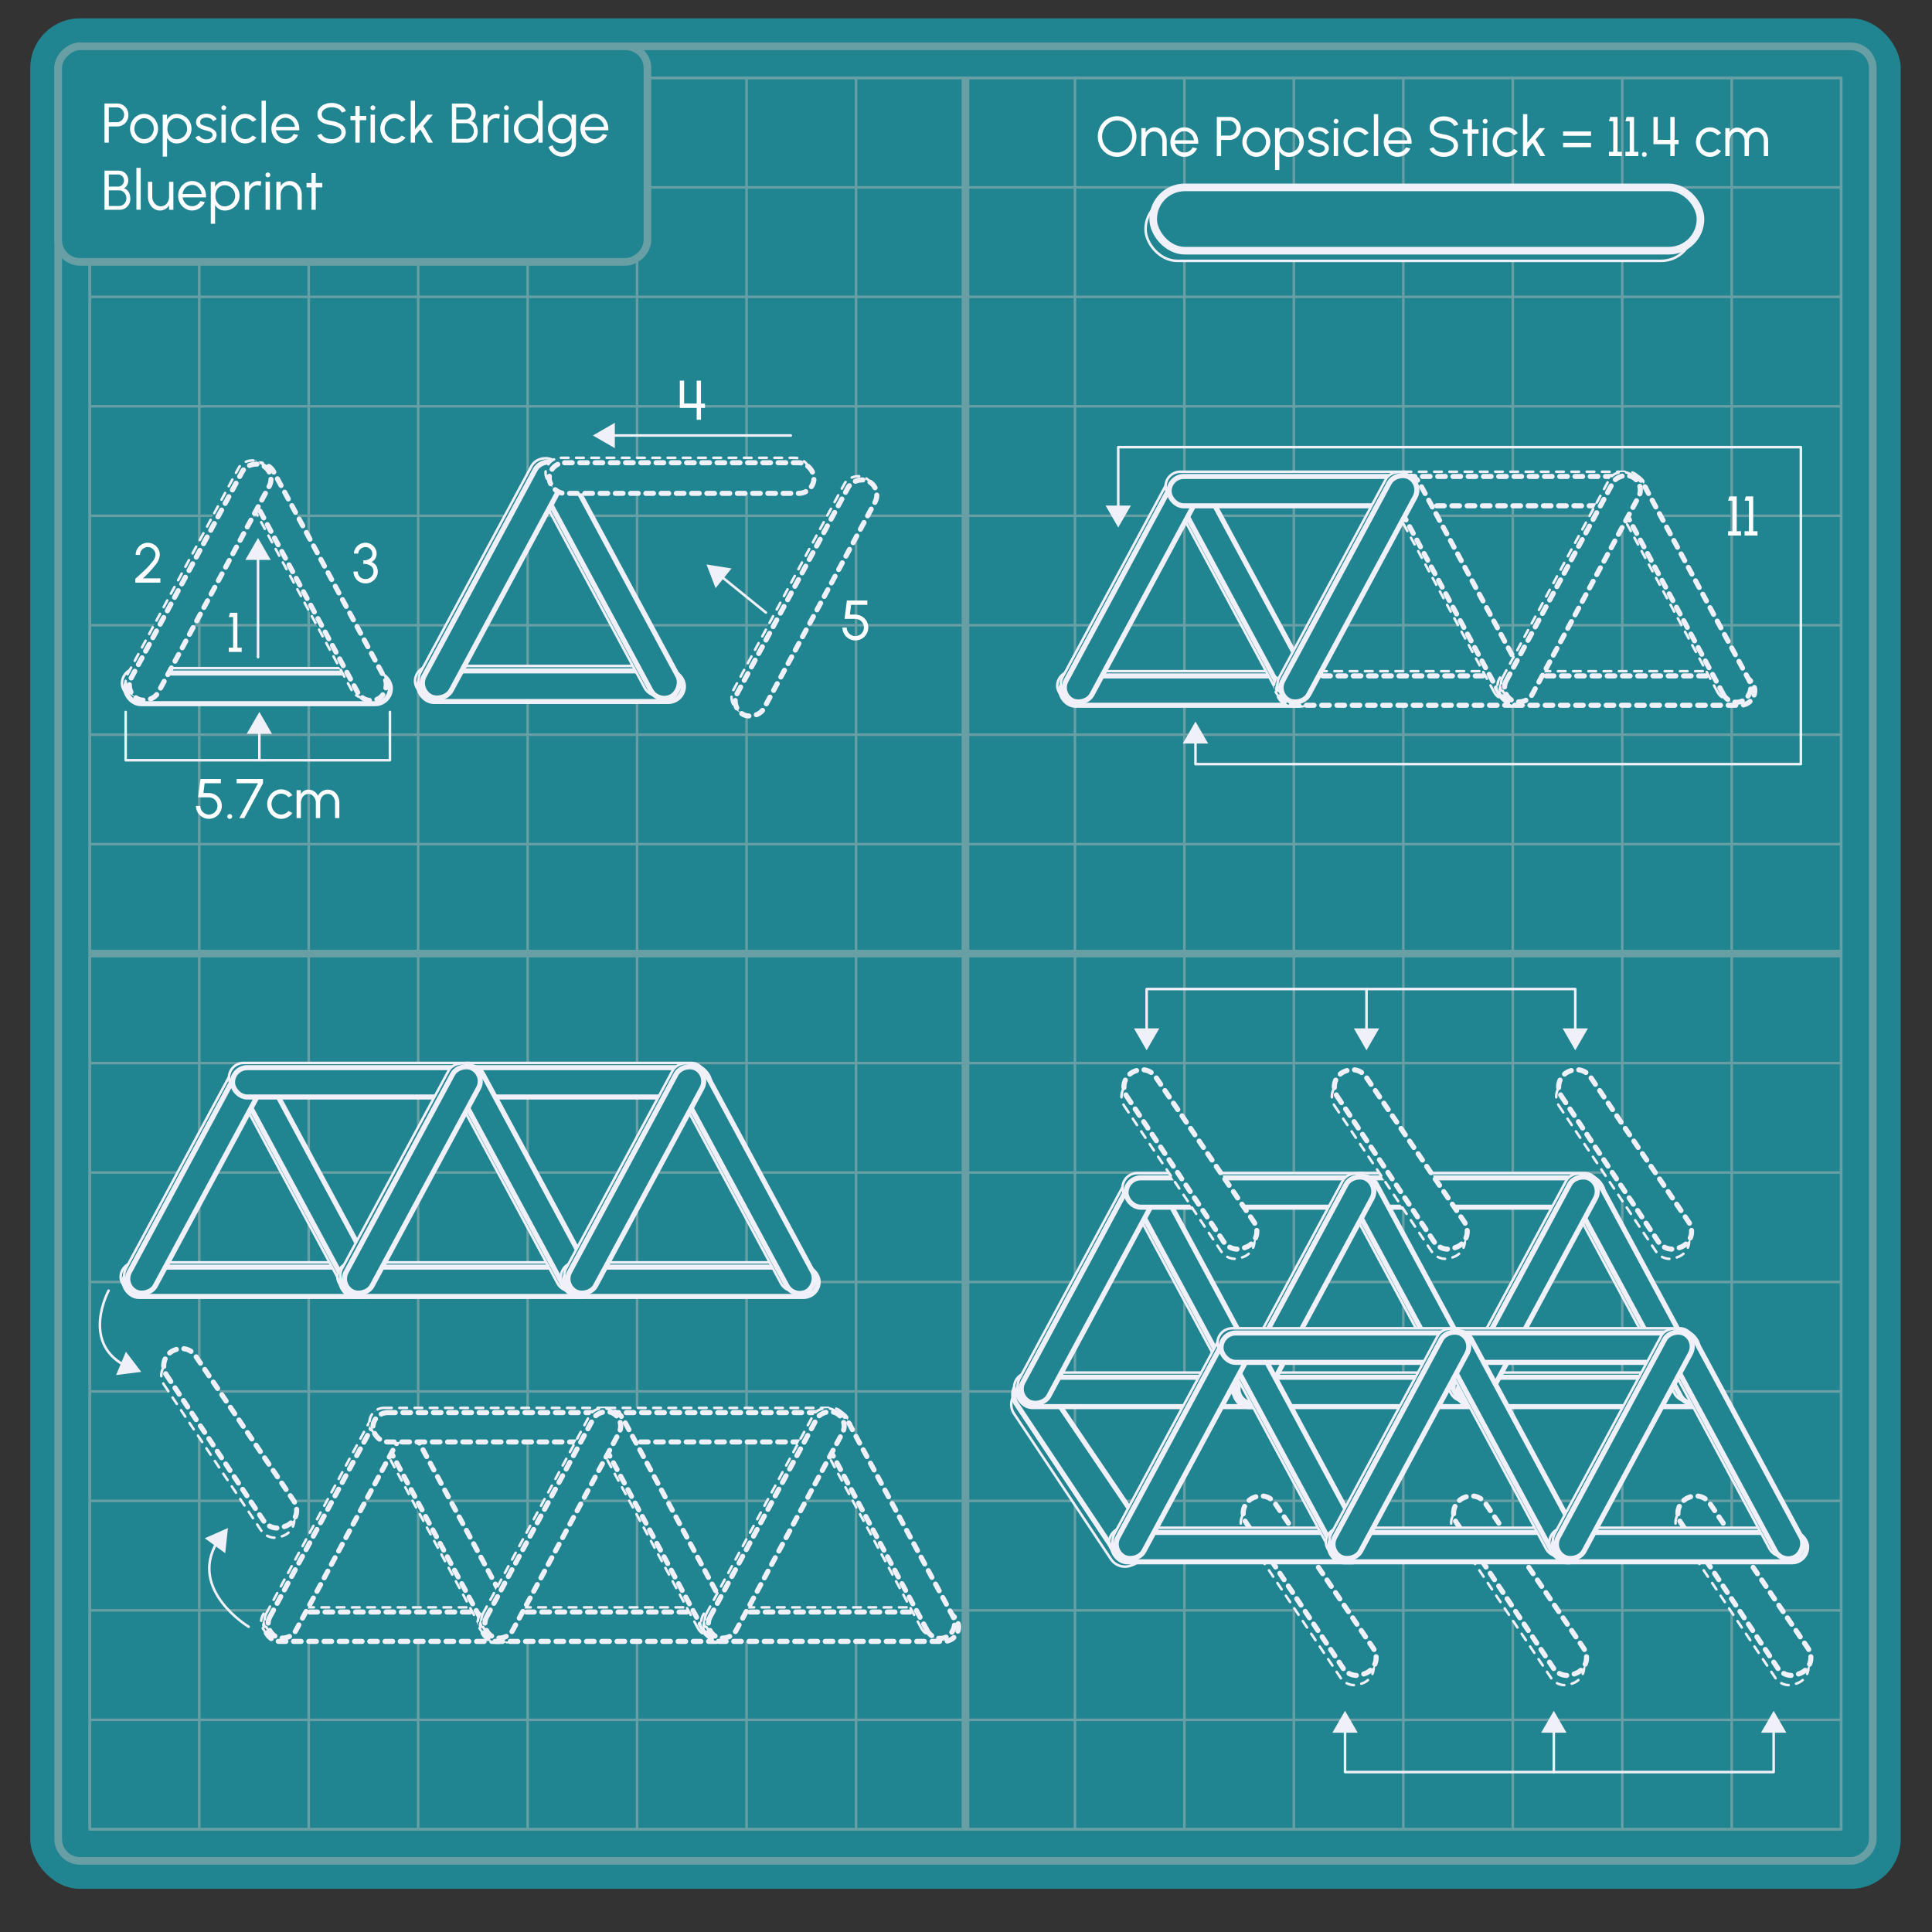 <svg id="ab224aa8-b9a6-4bea-9a10-17b4623853e4" data-name="Artwork" xmlns="http://www.w3.org/2000/svg" width="760" height="760" viewBox="0 0 760 760"><rect x="0" y="0" width="760" height="760" fill="#333333" stroke="none"/><defs><style>.a204d741-09bc-4284-a28f-8a74bd3c544e,.ad3fcd11-2c56-421a-b36f-8413899a4dae,.ad5f10a6-ccb2-4c24-95a4-24b480049dc8,.b47d51a4-c810-4e13-8117-ec432368586d,.be39d743-c94c-4ded-a180-5146b131f113,.ea0a5160-5815-4ea0-8dcf-e0a4065d8e70,.f2cda4ef-ed7b-40f6-96e1-d28ed0df3a43{fill:#218491;}.a3ce4f41-794f-453a-bae9-c5cdc43a745f,.b9c70853-0569-4178-85cb-226d91153558,.ba59be82-39d4-4c0b-abbd-55ffda5fd941{fill:none;}.a3ce4f41-794f-453a-bae9-c5cdc43a745f,.ad3fcd11-2c56-421a-b36f-8413899a4dae,.b9c70853-0569-4178-85cb-226d91153558{stroke:#679fa5;stroke-miterlimit:10;}.ad3fcd11-2c56-421a-b36f-8413899a4dae,.b9c70853-0569-4178-85cb-226d91153558,.ea0a5160-5815-4ea0-8dcf-e0a4065d8e70{stroke-width:3px;}.a204d741-09bc-4284-a28f-8a74bd3c544e,.ad5f10a6-ccb2-4c24-95a4-24b480049dc8,.b47d51a4-c810-4e13-8117-ec432368586d,.ba59be82-39d4-4c0b-abbd-55ffda5fd941,.ea0a5160-5815-4ea0-8dcf-e0a4065d8e70,.f2cda4ef-ed7b-40f6-96e1-d28ed0df3a43{stroke:#f0f0f8;stroke-linecap:round;stroke-linejoin:round;}.ad5f10a6-ccb2-4c24-95a4-24b480049dc8,.b47d51a4-c810-4e13-8117-ec432368586d{stroke-dasharray:3;}.b47d51a4-c810-4e13-8117-ec432368586d,.f2cda4ef-ed7b-40f6-96e1-d28ed0df3a43{stroke-width:2px;}.b65bb6a4-1ba6-4f15-9ffd-cfc4df3fbe12{fill:#fff;}.b22d0175-b8da-4383-83a0-915db5ff4861{fill:#f0f0f8;}</style></defs><rect class="be39d743-c94c-4ded-a180-5146b131f113" x="11.899" y="7.225" width="735.794" height="735.794" rx="19.572"/><rect class="b9c70853-0569-4178-85cb-226d91153558" x="22.898" y="18.225" width="713.794" height="713.794" rx="8.572" transform="translate(754.918 -4.673) rotate(90)"/><rect class="a3ce4f41-794f-453a-bae9-c5cdc43a745f" x="35.325" y="30.651" width="688.941" height="688.941"/><line class="a3ce4f41-794f-453a-bae9-c5cdc43a745f" x1="35.325" y1="73.71" x2="724.266" y2="73.71"/><line class="a3ce4f41-794f-453a-bae9-c5cdc43a745f" x1="35.325" y1="116.769" x2="724.266" y2="116.769"/><line class="a3ce4f41-794f-453a-bae9-c5cdc43a745f" x1="35.325" y1="159.828" x2="724.266" y2="159.828"/><line class="a3ce4f41-794f-453a-bae9-c5cdc43a745f" x1="35.325" y1="202.887" x2="724.266" y2="202.887"/><line class="a3ce4f41-794f-453a-bae9-c5cdc43a745f" x1="35.325" y1="245.946" x2="724.266" y2="245.946"/><line class="a3ce4f41-794f-453a-bae9-c5cdc43a745f" x1="35.325" y1="332.063" x2="724.266" y2="332.063"/><line class="a3ce4f41-794f-453a-bae9-c5cdc43a745f" x1="35.325" y1="289.004" x2="724.266" y2="289.004"/><line class="b9c70853-0569-4178-85cb-226d91153558" x1="35.325" y1="375.122" x2="724.266" y2="375.122"/><line class="a3ce4f41-794f-453a-bae9-c5cdc43a745f" x1="35.325" y1="418.181" x2="724.266" y2="418.181"/><line class="a3ce4f41-794f-453a-bae9-c5cdc43a745f" x1="35.325" y1="461.24" x2="724.266" y2="461.24"/><line class="a3ce4f41-794f-453a-bae9-c5cdc43a745f" x1="35.325" y1="504.299" x2="724.266" y2="504.299"/><line class="a3ce4f41-794f-453a-bae9-c5cdc43a745f" x1="35.325" y1="547.357" x2="724.266" y2="547.357"/><line class="a3ce4f41-794f-453a-bae9-c5cdc43a745f" x1="35.325" y1="590.416" x2="724.266" y2="590.416"/><line class="a3ce4f41-794f-453a-bae9-c5cdc43a745f" x1="35.325" y1="633.475" x2="724.266" y2="633.475"/><line class="a3ce4f41-794f-453a-bae9-c5cdc43a745f" x1="35.325" y1="676.534" x2="724.266" y2="676.534"/><line class="a3ce4f41-794f-453a-bae9-c5cdc43a745f" x1="35.325" y1="719.593" x2="724.266" y2="719.593"/><line class="a3ce4f41-794f-453a-bae9-c5cdc43a745f" x1="35.325" y1="30.651" x2="724.266" y2="30.651"/><line class="a3ce4f41-794f-453a-bae9-c5cdc43a745f" x1="78.384" y1="719.593" x2="78.384" y2="30.651"/><line class="a3ce4f41-794f-453a-bae9-c5cdc43a745f" x1="121.443" y1="719.593" x2="121.443" y2="30.651"/><line class="a3ce4f41-794f-453a-bae9-c5cdc43a745f" x1="164.501" y1="719.593" x2="164.501" y2="30.651"/><line class="a3ce4f41-794f-453a-bae9-c5cdc43a745f" x1="207.56" y1="719.593" x2="207.56" y2="30.651"/><line class="a3ce4f41-794f-453a-bae9-c5cdc43a745f" x1="250.619" y1="719.593" x2="250.619" y2="30.651"/><line class="a3ce4f41-794f-453a-bae9-c5cdc43a745f" x1="293.678" y1="719.593" x2="293.678" y2="30.651"/><line class="a3ce4f41-794f-453a-bae9-c5cdc43a745f" x1="336.737" y1="719.593" x2="336.737" y2="30.651"/><line class="b9c70853-0569-4178-85cb-226d91153558" x1="379.796" y1="719.593" x2="379.796" y2="30.651"/><line class="a3ce4f41-794f-453a-bae9-c5cdc43a745f" x1="422.854" y1="719.593" x2="422.854" y2="30.651"/><line class="a3ce4f41-794f-453a-bae9-c5cdc43a745f" x1="465.913" y1="719.593" x2="465.913" y2="30.651"/><line class="a3ce4f41-794f-453a-bae9-c5cdc43a745f" x1="508.972" y1="719.593" x2="508.972" y2="30.651"/><line class="a3ce4f41-794f-453a-bae9-c5cdc43a745f" x1="552.031" y1="719.593" x2="552.031" y2="30.651"/><line class="a3ce4f41-794f-453a-bae9-c5cdc43a745f" x1="595.09" y1="719.593" x2="595.09" y2="30.651"/><line class="a3ce4f41-794f-453a-bae9-c5cdc43a745f" x1="638.149" y1="719.593" x2="638.149" y2="30.651"/><line class="a3ce4f41-794f-453a-bae9-c5cdc43a745f" x1="681.207" y1="719.593" x2="681.207" y2="30.651"/><line class="a3ce4f41-794f-453a-bae9-c5cdc43a745f" x1="724.266" y1="719.593" x2="724.266" y2="30.651"/><line class="a3ce4f41-794f-453a-bae9-c5cdc43a745f" x1="35.325" y1="719.593" x2="35.325" y2="30.651"/><path class="ad5f10a6-ccb2-4c24-95a4-24b480049dc8" d="M489.2,602.753l38.1,57.177a6.632,6.632,0,0,0,7.832,2.538l.931-.347a6.631,6.631,0,0,0,3.176-9.935L500.62,595.2a6.632,6.632,0,0,0-7.821-2.488l-.412.155A6.631,6.631,0,0,0,489.2,602.753Z"/><path class="b47d51a4-c810-4e13-8117-ec432368586d" d="M490.155,598.937l38.1,57.177a6.633,6.633,0,0,0,7.832,2.537l.931-.347a6.631,6.631,0,0,0,3.176-9.935l-38.623-56.985a6.63,6.63,0,0,0-7.821-2.487l-.412.154A6.631,6.631,0,0,0,490.155,598.937Z"/><path class="ad5f10a6-ccb2-4c24-95a4-24b480049dc8" d="M571.962,602.753l38.1,57.177a6.632,6.632,0,0,0,7.832,2.538l.931-.347A6.631,6.631,0,0,0,622,652.186L583.381,595.2a6.632,6.632,0,0,0-7.821-2.488l-.412.155A6.63,6.63,0,0,0,571.962,602.753Z"/><path class="b47d51a4-c810-4e13-8117-ec432368586d" d="M572.916,598.937l38.1,57.177a6.632,6.632,0,0,0,7.831,2.537l.931-.347a6.632,6.632,0,0,0,3.177-9.935l-38.624-56.985a6.63,6.63,0,0,0-7.821-2.487l-.412.154A6.632,6.632,0,0,0,572.916,598.937Z"/><path class="ad5f10a6-ccb2-4c24-95a4-24b480049dc8" d="M660.213,602.753l38.1,57.177a6.631,6.631,0,0,0,7.831,2.538l.932-.347a6.631,6.631,0,0,0,3.176-9.935L671.632,595.2a6.631,6.631,0,0,0-7.821-2.488l-.411.155A6.631,6.631,0,0,0,660.213,602.753Z"/><path class="b47d51a4-c810-4e13-8117-ec432368586d" d="M661.167,598.937l38.1,57.177a6.632,6.632,0,0,0,7.831,2.537l.932-.347a6.631,6.631,0,0,0,3.176-9.935l-38.623-56.985a6.63,6.63,0,0,0-7.821-2.487l-.412.154A6.632,6.632,0,0,0,661.167,598.937Z"/><path class="a204d741-09bc-4284-a28f-8a74bd3c544e" d="M398.916,556.141l38.1,57.177a6.633,6.633,0,0,0,7.832,2.537l.931-.347a6.631,6.631,0,0,0,3.176-9.935l-38.623-56.985a6.63,6.63,0,0,0-7.821-2.487l-.412.154A6.632,6.632,0,0,0,398.916,556.141Z"/><path class="f2cda4ef-ed7b-40f6-96e1-d28ed0df3a43" d="M399.871,552.324l38.1,57.177a6.632,6.632,0,0,0,7.832,2.537l.931-.347a6.631,6.631,0,0,0,3.176-9.935L411.29,544.771a6.631,6.631,0,0,0-7.821-2.487l-.412.154A6.631,6.631,0,0,0,399.871,552.324Z"/><rect class="a204d741-09bc-4284-a28f-8a74bd3c544e" x="47.98" y="262.826" width="104.143" height="12.047" rx="6.023"/><rect class="f2cda4ef-ed7b-40f6-96e1-d28ed0df3a43" x="49.432" y="264.761" width="104.143" height="12.047" rx="6.023"/><rect class="ad5f10a6-ccb2-4c24-95a4-24b480049dc8" x="69.701" y="222.014" width="104.143" height="12.047" rx="6.023" transform="translate(-21.275 443.367) rotate(-118.301)"/><rect class="b47d51a4-c810-4e13-8117-ec432368586d" x="72.12" y="222.982" width="104.143" height="12.047" rx="6.023" transform="translate(-18.562 446.923) rotate(-118.301)"/><rect class="ad5f10a6-ccb2-4c24-95a4-24b480049dc8" x="25.216" y="221.53" width="104.143" height="12.047" rx="6.023" transform="translate(-159.709 187.72) rotate(-61.699)"/><rect class="b47d51a4-c810-4e13-8117-ec432368586d" x="26.667" y="222.982" width="104.143" height="12.047" rx="6.023" transform="translate(-160.223 189.761) rotate(-61.699)"/><rect class="a204d741-09bc-4284-a28f-8a74bd3c544e" x="47.465" y="496.591" width="99.839" height="11.549" rx="5.774"/><rect class="f2cda4ef-ed7b-40f6-96e1-d28ed0df3a43" x="48.856" y="498.446" width="99.839" height="11.549" rx="5.774"/><rect class="a204d741-09bc-4284-a28f-8a74bd3c544e" x="68.288" y="457.465" width="99.839" height="11.549" rx="5.774" transform="translate(-233.62 786.939) rotate(-118.301)"/><rect class="f2cda4ef-ed7b-40f6-96e1-d28ed0df3a43" x="70.606" y="458.392" width="99.839" height="11.549" rx="5.774" transform="translate(-231.018 790.348) rotate(-118.301)"/><rect class="a204d741-09bc-4284-a28f-8a74bd3c544e" x="25.641" y="457.001" width="99.839" height="11.549" rx="5.774" transform="translate(-367.723 309.903) rotate(-61.699)"/><rect class="f2cda4ef-ed7b-40f6-96e1-d28ed0df3a43" x="27.032" y="458.392" width="99.839" height="11.549" rx="5.774" transform="translate(-368.217 311.86) rotate(-61.699)"/><rect class="a204d741-09bc-4284-a28f-8a74bd3c544e" x="132.729" y="496.591" width="99.839" height="11.549" rx="5.774"/><rect class="f2cda4ef-ed7b-40f6-96e1-d28ed0df3a43" x="134.12" y="498.446" width="99.839" height="11.549" rx="5.774"/><rect class="a204d741-09bc-4284-a28f-8a74bd3c544e" x="90.076" y="418.132" width="99.839" height="11.549" rx="5.774"/><rect class="f2cda4ef-ed7b-40f6-96e1-d28ed0df3a43" x="91.468" y="419.986" width="99.839" height="11.549" rx="5.774"/><rect class="a204d741-09bc-4284-a28f-8a74bd3c544e" x="177.951" y="418.132" width="99.839" height="11.549" rx="5.774"/><rect class="f2cda4ef-ed7b-40f6-96e1-d28ed0df3a43" x="179.343" y="419.986" width="99.839" height="11.549" rx="5.774"/><rect class="a204d741-09bc-4284-a28f-8a74bd3c544e" x="153.552" y="457.465" width="99.839" height="11.549" rx="5.774" transform="translate(-107.932 862.012) rotate(-118.301)"/><rect class="f2cda4ef-ed7b-40f6-96e1-d28ed0df3a43" x="155.871" y="458.392" width="99.839" height="11.549" rx="5.774" transform="translate(-105.33 865.42) rotate(-118.301)"/><rect class="a204d741-09bc-4284-a28f-8a74bd3c544e" x="110.905" y="457.001" width="99.839" height="11.549" rx="5.774" transform="matrix(0.474, -0.88, 0.88, 0.474, -322.883, 384.976)"/><rect class="f2cda4ef-ed7b-40f6-96e1-d28ed0df3a43" x="112.296" y="458.392" width="99.839" height="11.549" rx="5.774" transform="translate(-323.376 386.933) rotate(-61.699)"/><rect class="a204d741-09bc-4284-a28f-8a74bd3c544e" x="220.63" y="496.591" width="99.839" height="11.549" rx="5.774"/><rect class="f2cda4ef-ed7b-40f6-96e1-d28ed0df3a43" x="222.021" y="498.446" width="99.839" height="11.549" rx="5.774"/><rect class="a204d741-09bc-4284-a28f-8a74bd3c544e" x="241.453" y="457.465" width="99.839" height="11.549" rx="5.774" transform="translate(21.644 939.406) rotate(-118.301)"/><rect class="f2cda4ef-ed7b-40f6-96e1-d28ed0df3a43" x="243.772" y="458.392" width="99.839" height="11.549" rx="5.774" transform="translate(24.245 942.815) rotate(-118.301)"/><rect class="a204d741-09bc-4284-a28f-8a74bd3c544e" x="198.806" y="457.001" width="99.839" height="11.549" rx="5.774" transform="translate(-276.655 462.371) rotate(-61.699)"/><rect class="f2cda4ef-ed7b-40f6-96e1-d28ed0df3a43" x="200.198" y="458.392" width="99.839" height="11.549" rx="5.774" transform="translate(-277.149 464.327) rotate(-61.699)"/><rect class="ad5f10a6-ccb2-4c24-95a4-24b480049dc8" x="102.703" y="632.284" width="99.839" height="11.549" rx="5.774"/><rect class="b47d51a4-c810-4e13-8117-ec432368586d" x="104.094" y="634.139" width="99.839" height="11.549" rx="5.774"/><rect class="ad5f10a6-ccb2-4c24-95a4-24b480049dc8" x="123.526" y="593.159" width="99.839" height="11.549" rx="5.774" transform="translate(-271.667 1035.601) rotate(-118.301)"/><rect class="b47d51a4-c810-4e13-8117-ec432368586d" x="125.845" y="594.086" width="99.839" height="11.549" rx="5.774" transform="translate(-269.066 1039.01) rotate(-118.301)"/><rect class="ad5f10a6-ccb2-4c24-95a4-24b480049dc8" x="80.879" y="592.695" width="99.839" height="11.549" rx="5.774" transform="translate(-458.148 429.901) rotate(-61.699)"/><rect class="b47d51a4-c810-4e13-8117-ec432368586d" x="82.271" y="594.086" width="99.839" height="11.549" rx="5.774" transform="translate(-458.641 431.857) rotate(-61.699)"/><rect class="ad5f10a6-ccb2-4c24-95a4-24b480049dc8" x="187.968" y="632.284" width="99.839" height="11.549" rx="5.774"/><rect class="b47d51a4-c810-4e13-8117-ec432368586d" x="189.359" y="634.139" width="99.839" height="11.549" rx="5.774"/><rect class="ad5f10a6-ccb2-4c24-95a4-24b480049dc8" x="145.315" y="553.825" width="99.839" height="11.549" rx="5.774"/><rect class="b47d51a4-c810-4e13-8117-ec432368586d" x="146.706" y="555.68" width="99.839" height="11.549" rx="5.774"/><rect class="ad5f10a6-ccb2-4c24-95a4-24b480049dc8" x="233.19" y="553.825" width="99.839" height="11.549" rx="5.774"/><rect class="b47d51a4-c810-4e13-8117-ec432368586d" x="234.581" y="555.68" width="99.839" height="11.549" rx="5.774"/><rect class="ad5f10a6-ccb2-4c24-95a4-24b480049dc8" x="208.791" y="593.159" width="99.839" height="11.549" rx="5.774" transform="translate(-145.979 1110.674) rotate(-118.301)"/><rect class="b47d51a4-c810-4e13-8117-ec432368586d" x="211.109" y="594.086" width="99.839" height="11.549" rx="5.774" transform="translate(-143.377 1114.083) rotate(-118.301)"/><rect class="ad5f10a6-ccb2-4c24-95a4-24b480049dc8" x="166.144" y="592.695" width="99.839" height="11.549" rx="5.774" transform="translate(-413.307 504.974) rotate(-61.699)"/><rect class="b47d51a4-c810-4e13-8117-ec432368586d" x="167.535" y="594.086" width="99.839" height="11.549" rx="5.774" transform="translate(-413.801 506.93) rotate(-61.699)"/><rect class="ad5f10a6-ccb2-4c24-95a4-24b480049dc8" x="275.869" y="632.284" width="99.839" height="11.549" rx="5.774"/><rect class="b47d51a4-c810-4e13-8117-ec432368586d" x="277.26" y="634.139" width="99.839" height="11.549" rx="5.774"/><rect class="ad5f10a6-ccb2-4c24-95a4-24b480049dc8" x="296.692" y="593.159" width="99.839" height="11.549" rx="5.774" transform="translate(-16.404 1188.068) rotate(-118.301)"/><rect class="b47d51a4-c810-4e13-8117-ec432368586d" x="299.011" y="594.086" width="99.839" height="11.549" rx="5.774" transform="translate(-13.802 1191.477) rotate(-118.301)"/><rect class="ad5f10a6-ccb2-4c24-95a4-24b480049dc8" x="254.045" y="592.695" width="99.839" height="11.549" rx="5.774" transform="translate(-367.08 582.368) rotate(-61.699)"/><rect class="b47d51a4-c810-4e13-8117-ec432368586d" x="255.436" y="594.086" width="99.839" height="11.549" rx="5.774" transform="translate(-367.573 584.325) rotate(-61.699)"/><rect class="ad5f10a6-ccb2-4c24-95a4-24b480049dc8" x="263.536" y="227.742" width="104.143" height="12.047" rx="6.023" transform="translate(-39.846 400.821) rotate(-61.699)"/><rect class="b47d51a4-c810-4e13-8117-ec432368586d" x="264.988" y="229.194" width="104.143" height="12.047" rx="6.023" transform="translate(-40.36 402.862) rotate(-61.699)"/><rect class="a204d741-09bc-4284-a28f-8a74bd3c544e" x="163.263" y="261.967" width="104.143" height="12.047" rx="6.023"/><rect class="f2cda4ef-ed7b-40f6-96e1-d28ed0df3a43" x="164.714" y="263.902" width="104.143" height="12.047" rx="6.023"/><rect class="a204d741-09bc-4284-a28f-8a74bd3c544e" x="184.984" y="221.155" width="104.143" height="12.047" rx="6.023" transform="translate(149.419 543.604) rotate(-118.301)"/><rect class="f2cda4ef-ed7b-40f6-96e1-d28ed0df3a43" x="187.403" y="222.123" width="104.143" height="12.047" rx="6.023" transform="translate(152.133 547.16) rotate(-118.301)"/><rect class="a204d741-09bc-4284-a28f-8a74bd3c544e" x="140.499" y="220.671" width="104.143" height="12.047" rx="6.023" transform="translate(-98.325 288.772) rotate(-61.699)"/><rect class="f2cda4ef-ed7b-40f6-96e1-d28ed0df3a43" x="141.95" y="222.123" width="104.143" height="12.047" rx="6.023" transform="translate(-98.84 290.813) rotate(-61.699)"/><rect class="a204d741-09bc-4284-a28f-8a74bd3c544e" x="450.637" y="77.71" width="215.294" height="24.904" rx="12.452"/><rect class="ea0a5160-5815-4ea0-8dcf-e0a4065d8e70" x="453.637" y="73.71" width="215.294" height="24.904" rx="12.452"/><path class="b65bb6a4-1ba6-4f15-9ffd-cfc4df3fbe12" d="M435.646,60.612a7.845,7.845,0,0,1-2.772-2.916,8.328,8.328,0,0,1,0-8,7.814,7.814,0,0,1,2.772-2.905,7.24,7.24,0,0,1,7.6,0,7.88,7.88,0,0,1,2.761,2.905,8.321,8.321,0,0,1,0,8,7.912,7.912,0,0,1-2.761,2.916,7.24,7.24,0,0,1-7.6,0Zm6.755-1.474a6.206,6.206,0,0,0,2.145-2.311,6.371,6.371,0,0,0,.792-3.124,6.456,6.456,0,0,0-.792-3.147,6.247,6.247,0,0,0-2.145-2.3,5.538,5.538,0,0,0-2.96-.847,5.429,5.429,0,0,0-2.959.858,6.247,6.247,0,0,0-2.145,2.3,6.617,6.617,0,0,0,0,6.282,6.084,6.084,0,0,0,2.156,2.289,5.514,5.514,0,0,0,5.908,0Z"/><path class="b65bb6a4-1ba6-4f15-9ffd-cfc4df3fbe12" d="M457.262,61.4V55.562A3.974,3.974,0,0,0,455.6,52.25a3.019,3.019,0,0,0-1.694-.517,3.133,3.133,0,0,0-2.816,1.9,4.334,4.334,0,0,0-.429,1.925V61.4h-1.695v-11h1.695v1.761a4.1,4.1,0,0,1,3.476-2.069,4.351,4.351,0,0,1,2.487.737,5.06,5.06,0,0,1,1.7,1.981,6.193,6.193,0,0,1,.627,2.706V61.4Z"/><path class="b65bb6a4-1ba6-4f15-9ffd-cfc4df3fbe12" d="M463.157,60.909a5.6,5.6,0,0,1-2-2.113,5.812,5.812,0,0,1-.748-2.893,5.9,5.9,0,0,1,.748-2.915,5.614,5.614,0,0,1,2-2.113,5.31,5.31,0,0,1,5.544,0,5.545,5.545,0,0,1,1.959,2.157,6.5,6.5,0,0,1,.7,3.036c0,.209,0,.363-.011.462H462.2a4.02,4.02,0,0,0,1.959,3.014,3.561,3.561,0,0,0,1.749.452,3.677,3.677,0,0,0,3.257-2.025l1.716.4a5.527,5.527,0,0,1-4.973,3.323A5.124,5.124,0,0,1,463.157,60.909Zm6.49-5.732a4.035,4.035,0,0,0-1.958-3.08,3.488,3.488,0,0,0-1.782-.485,3.687,3.687,0,0,0-3.114,1.761,4.129,4.129,0,0,0-.638,1.8Z"/><path class="b65bb6a4-1ba6-4f15-9ffd-cfc4df3fbe12" d="M483.66,46a4.317,4.317,0,0,1,2.223.595,4.387,4.387,0,0,1,1.6,1.639,4.656,4.656,0,0,1,.583,2.288,4.463,4.463,0,0,1-2.211,3.917,4.16,4.16,0,0,1-2.19.605h-3.311V61.4h-1.694V46Zm-.142,7.35a2.843,2.843,0,0,0,2.464-1.441,3,3,0,0,0,.385-1.486,2.9,2.9,0,0,0-1.419-2.53,2.818,2.818,0,0,0-1.43-.385h-3.169v5.842Z"/><path class="b65bb6a4-1ba6-4f15-9ffd-cfc4df3fbe12" d="M491.47,60.909a5.6,5.6,0,0,1-2-2.113,5.812,5.812,0,0,1-.748-2.893,5.9,5.9,0,0,1,.748-2.915,5.611,5.611,0,0,1,2-2.113,5.125,5.125,0,0,1,2.751-.781,5.189,5.189,0,0,1,2.761.781,5.7,5.7,0,0,1,2,2.113,5.888,5.888,0,0,1,.737,2.915,5.8,5.8,0,0,1-.737,2.893,5.682,5.682,0,0,1-2,2.113,5.189,5.189,0,0,1-2.761.781A5.125,5.125,0,0,1,491.47,60.909Zm4.676-1.474a4.04,4.04,0,0,0,1.375-1.508,4.155,4.155,0,0,0,.506-2.024,4.209,4.209,0,0,0-.506-2.046,4.057,4.057,0,0,0-1.386-1.507,3.566,3.566,0,0,0-3.84,0,4.029,4.029,0,0,0-1.375,1.507,4.37,4.37,0,0,0,.011,4.1,3.939,3.939,0,0,0,1.4,1.485,3.555,3.555,0,0,0,3.818-.01Z"/><path class="b65bb6a4-1ba6-4f15-9ffd-cfc4df3fbe12" d="M501.568,50.4h1.694v1.97a4.23,4.23,0,0,1,3.818-2.256,5.691,5.691,0,0,1,2.9.781A5.785,5.785,0,0,1,512.1,53a5.8,5.8,0,0,1-5.016,8.713,4.231,4.231,0,0,1-3.818-2.255v7.448h-1.694Zm2.288,3.4a4.861,4.861,0,0,0-.451,2.1,4.2,4.2,0,0,0,1.738,3.6,3.318,3.318,0,0,0,1.915.562,3.9,3.9,0,0,0,2.035-.562,4.089,4.089,0,0,0,1.5-1.507,4.021,4.021,0,0,0,.561-2.09,4.157,4.157,0,0,0-2.035-3.587,3.963,3.963,0,0,0-2.057-.561A3.447,3.447,0,0,0,503.856,53.8Z"/><path class="b65bb6a4-1ba6-4f15-9ffd-cfc4df3fbe12" d="M515.362,60.479a3.056,3.056,0,0,1-.957-1.231l1.463-.627a3.4,3.4,0,0,0,2.839,1.506,2.8,2.8,0,0,0,2.112-.814,1.355,1.355,0,0,0,.341-.924,1.436,1.436,0,0,0-1.078-1.32c-.309-.121-.716-.253-1.232-.4l-.221-.066c-1.716-.451-2.816-.924-3.465-1.749a2.42,2.42,0,0,1-.484-1.529,3.158,3.158,0,0,1,2.046-2.894,4.812,4.812,0,0,1,1.991-.407,5.2,5.2,0,0,1,2.443.572,3.685,3.685,0,0,1,1.617,1.551l-1.364.8a2.238,2.238,0,0,0-1.057-1.035,3.454,3.454,0,0,0-1.6-.4c-1.375,0-2.475.661-2.475,1.771a1.231,1.231,0,0,0,.891,1.2,10.86,10.86,0,0,0,1.133.385l.628.187a6.853,6.853,0,0,1,3.311,1.8,2.273,2.273,0,0,1,.5,1.474v.033A3.131,3.131,0,0,1,520.72,61.2a4.539,4.539,0,0,1-1.959.418A5.559,5.559,0,0,1,515.362,60.479Z"/><path class="b65bb6a4-1ba6-4f15-9ffd-cfc4df3fbe12" d="M524.91,48.345a.885.885,0,0,1-.286-.649.933.933,0,0,1,.286-.671.907.907,0,0,1,.659-.286.934.934,0,0,1,.672.286.922.922,0,0,1,.275.671.874.874,0,0,1-.275.649.934.934,0,0,1-.672.286A.907.907,0,0,1,524.91,48.345Zm1.452,2.057v11h-1.695v-11Z"/><path class="b65bb6a4-1ba6-4f15-9ffd-cfc4df3fbe12" d="M538.4,59.391a5.6,5.6,0,0,1-1.914,1.683,5.223,5.223,0,0,1-2.475.616,5.124,5.124,0,0,1-2.75-.781,5.607,5.607,0,0,1-2-2.113,5.812,5.812,0,0,1-.748-2.893,5.9,5.9,0,0,1,.748-2.915,5.621,5.621,0,0,1,2-2.113,5.124,5.124,0,0,1,2.75-.781,5.223,5.223,0,0,1,2.475.616A5.436,5.436,0,0,1,538.4,52.4l-1.518.815a3.7,3.7,0,0,0-2.871-1.43,3.484,3.484,0,0,0-1.925.561,3.941,3.941,0,0,0-1.375,1.507A4.209,4.209,0,0,0,530.2,55.9a4.165,4.165,0,0,0,.517,2.035,3.961,3.961,0,0,0,1.386,1.5,3.439,3.439,0,0,0,1.9.561,3.726,3.726,0,0,0,2.871-1.42Z"/><path class="b65bb6a4-1ba6-4f15-9ffd-cfc4df3fbe12" d="M540.441,44.9h1.695V61.393h-1.695Z"/><path class="b65bb6a4-1ba6-4f15-9ffd-cfc4df3fbe12" d="M547.075,60.909a5.6,5.6,0,0,1-2-2.113,5.812,5.812,0,0,1-.748-2.893,5.9,5.9,0,0,1,.748-2.915,5.614,5.614,0,0,1,2-2.113,5.31,5.31,0,0,1,5.544,0,5.553,5.553,0,0,1,1.959,2.157,6.5,6.5,0,0,1,.7,3.036c0,.209,0,.363-.011.462h-9.154a4.02,4.02,0,0,0,1.959,3.014,3.561,3.561,0,0,0,1.749.452,3.677,3.677,0,0,0,3.257-2.025l1.716.4a5.528,5.528,0,0,1-4.973,3.323A5.124,5.124,0,0,1,547.075,60.909Zm6.49-5.732a4.035,4.035,0,0,0-1.958-3.08,3.488,3.488,0,0,0-1.782-.485,3.687,3.687,0,0,0-3.114,1.761,4.129,4.129,0,0,0-.638,1.8Z"/><path class="b65bb6a4-1ba6-4f15-9ffd-cfc4df3fbe12" d="M563.563,60.183a3.974,3.974,0,0,1-1.21-1.7l1.6-.595a3.289,3.289,0,0,0,2.289,1.848,5.759,5.759,0,0,0,1.738.265,4.445,4.445,0,0,0,3.344-1.3,2.047,2.047,0,0,0,.539-1.408,1.991,1.991,0,0,0-1.078-1.782,8.819,8.819,0,0,0-2.8-.935c-2.322-.385-3.928-.968-4.852-2.146a3.477,3.477,0,0,1-.7-2.255,3.668,3.668,0,0,1,.77-2.3,4.91,4.91,0,0,1,2.036-1.551,7.193,7.193,0,0,1,7.15.946,4.175,4.175,0,0,1,1.244,1.738l-1.606.572a3.345,3.345,0,0,0-2.289-1.848,6.169,6.169,0,0,0-1.749-.253h-.066a4.967,4.967,0,0,0-1.848.341,3.558,3.558,0,0,0-1.409.957,2.051,2.051,0,0,0-.539,1.4,2.192,2.192,0,0,0,1.75,2.2,16.216,16.216,0,0,0,2.112.483A9.72,9.72,0,0,1,572,54.363a3.4,3.4,0,0,1,1.552,2.926,3.693,3.693,0,0,1-.76,2.289,4.929,4.929,0,0,1-2.035,1.562,7.058,7.058,0,0,1-2.783.55A6.864,6.864,0,0,1,563.563,60.183Z"/><path class="b65bb6a4-1ba6-4f15-9ffd-cfc4df3fbe12" d="M579.041,52.569l-.012,8.835h-1.694l.011-8.835H575.41V50.875h1.936l-.011-3.927h1.694l.012,3.927h2.574v1.694Z"/><path class="b65bb6a4-1ba6-4f15-9ffd-cfc4df3fbe12" d="M583.572,48.345a.885.885,0,0,1-.286-.649.933.933,0,0,1,.286-.671.909.909,0,0,1,.66-.286.933.933,0,0,1,.671.286.922.922,0,0,1,.275.671.874.874,0,0,1-.275.649.933.933,0,0,1-.671.286A.909.909,0,0,1,583.572,48.345Zm1.452,2.057v11H583.33v-11Z"/><path class="b65bb6a4-1ba6-4f15-9ffd-cfc4df3fbe12" d="M597.059,59.391a5.62,5.62,0,0,1-1.914,1.683,5.223,5.223,0,0,1-2.475.616,5.125,5.125,0,0,1-2.751-.781,5.6,5.6,0,0,1-2-2.113,5.812,5.812,0,0,1-.748-2.893,5.9,5.9,0,0,1,.748-2.915,5.611,5.611,0,0,1,2-2.113,5.125,5.125,0,0,1,2.751-.781,5.223,5.223,0,0,1,2.475.616,5.445,5.445,0,0,1,1.914,1.694l-1.518.815a3.7,3.7,0,0,0-2.871-1.43,3.484,3.484,0,0,0-1.925.561,3.936,3.936,0,0,0-1.376,1.507,4.326,4.326,0,0,0,.011,4.081,3.955,3.955,0,0,0,1.387,1.5,3.439,3.439,0,0,0,1.9.561,3.727,3.727,0,0,0,2.871-1.42Z"/><path class="b65bb6a4-1ba6-4f15-9ffd-cfc4df3fbe12" d="M605.914,61.4l-3-5.182L600.8,58.741V61.4H599.1V44.9H600.8V56.112l4.785-5.71h2.212l-3.73,4.434,3.8,6.568Z"/><path class="b65bb6a4-1ba6-4f15-9ffd-cfc4df3fbe12" d="M614.877,51.711h11v1.7h-11Zm0,4.489h11v1.7h-11Z"/><path class="b65bb6a4-1ba6-4f15-9ffd-cfc4df3fbe12" d="M634.611,47.7h-1.694L633.4,46h2.9V59.709H638v1.7h-5.083v-1.7h1.694Z"/><path class="b65bb6a4-1ba6-4f15-9ffd-cfc4df3fbe12" d="M641.1,47.7h-1.694l.484-1.7h2.9V59.709h1.7v1.7h-5.083v-1.7H641.1Z"/><path class="b65bb6a4-1ba6-4f15-9ffd-cfc4df3fbe12" d="M645.9,60.733a.947.947,0,0,1,1.893,0,.947.947,0,1,1-1.893,0Z"/><path class="b65bb6a4-1ba6-4f15-9ffd-cfc4df3fbe12" d="M652.123,46v9l4.939.033V46h1.695v9.033h1.573v1.694h-1.573V61.4h-1.695V56.728h-6.633V46Z"/><path class="b65bb6a4-1ba6-4f15-9ffd-cfc4df3fbe12" d="M677.038,59.391a5.62,5.62,0,0,1-1.914,1.683,5.224,5.224,0,0,1-2.476.616,5.124,5.124,0,0,1-2.75-.781,5.6,5.6,0,0,1-2-2.113,5.812,5.812,0,0,1-.748-2.893,5.9,5.9,0,0,1,.748-2.915,5.611,5.611,0,0,1,2-2.113,5.124,5.124,0,0,1,2.75-.781,5.224,5.224,0,0,1,2.476.616,5.445,5.445,0,0,1,1.914,1.694l-1.518.815a3.7,3.7,0,0,0-2.872-1.43,3.481,3.481,0,0,0-1.924.561,3.936,3.936,0,0,0-1.376,1.507,4.326,4.326,0,0,0,.011,4.081,3.955,3.955,0,0,0,1.387,1.5,3.438,3.438,0,0,0,1.9.561,3.728,3.728,0,0,0,2.872-1.42Z"/><path class="b65bb6a4-1ba6-4f15-9ffd-cfc4df3fbe12" d="M680.4,50.4v1.606a3.226,3.226,0,0,1,2.871-1.8,4.178,4.178,0,0,1,3.851,2.442,4.3,4.3,0,0,1,6.238-1.738,4.691,4.691,0,0,1,1.606,1.9,6.112,6.112,0,0,1,.561,2.618V61.4h-1.694V55.43a3.689,3.689,0,0,0-1.342-3.07,2.568,2.568,0,0,0-1.529-.462,2.828,2.828,0,0,0-2.608,1.749,4.152,4.152,0,0,0-.385,1.783V61.4h-1.694V55.43a3.641,3.641,0,0,0-1.441-3.058,2.645,2.645,0,0,0-1.563-.474,2.784,2.784,0,0,0-2.5,1.849,4.36,4.36,0,0,0-.374,1.815V61.4h-1.694v-11Z"/><path class="b65bb6a4-1ba6-4f15-9ffd-cfc4df3fbe12" d="M79.611,321.419a5.089,5.089,0,0,1-2.52-4.378h1.7a3.374,3.374,0,0,0,1.694,2.915,3.24,3.24,0,0,0,1.694.462,3.385,3.385,0,0,0,2.915-1.694,3.4,3.4,0,0,0-1.243-4.632,3.982,3.982,0,0,0-1.925-.451H77.928l.924-7.217h8.031v1.694H80.5l-.484,3.829,1.914.011a5.256,5.256,0,0,1,4.632,2.486,5.1,5.1,0,0,1-4.39,7.668A4.924,4.924,0,0,1,79.611,321.419Z"/><path class="b65bb6a4-1ba6-4f15-9ffd-cfc4df3fbe12" d="M89.433,321.155a.947.947,0,0,1,1.893,0,.947.947,0,1,1-1.893,0Z"/><path class="b65bb6a4-1ba6-4f15-9ffd-cfc4df3fbe12" d="M101.5,308.118H93.085v-1.694h10.374v1.694l-7.371,13.708H94.152Z"/><path class="b65bb6a4-1ba6-4f15-9ffd-cfc4df3fbe12" d="M115,319.813a5.6,5.6,0,0,1-1.915,1.683,5.223,5.223,0,0,1-2.475.616,5.124,5.124,0,0,1-2.75-.781,5.611,5.611,0,0,1-2-2.112,5.816,5.816,0,0,1-.748-2.894,5.9,5.9,0,0,1,.748-2.915,5.611,5.611,0,0,1,2-2.112,5.124,5.124,0,0,1,2.75-.781,5.223,5.223,0,0,1,2.475.616A5.448,5.448,0,0,1,115,312.827l-1.519.814a3.7,3.7,0,0,0-2.871-1.43,3.484,3.484,0,0,0-1.925.561,3.948,3.948,0,0,0-1.375,1.507,4.328,4.328,0,0,0,.011,4.082,3.95,3.95,0,0,0,1.386,1.5,3.439,3.439,0,0,0,1.9.561A3.725,3.725,0,0,0,113.48,319Z"/><path class="b65bb6a4-1ba6-4f15-9ffd-cfc4df3fbe12" d="M118.363,310.825v1.606a3.226,3.226,0,0,1,2.871-1.805,4.179,4.179,0,0,1,3.851,2.443,4.3,4.3,0,0,1,6.238-1.738,4.694,4.694,0,0,1,1.606,1.9,6.113,6.113,0,0,1,.561,2.619v5.973H131.8v-5.973a3.686,3.686,0,0,0-1.342-3.07,2.568,2.568,0,0,0-1.529-.462,2.828,2.828,0,0,0-2.608,1.749,4.145,4.145,0,0,0-.385,1.783v5.973h-1.694v-5.973a3.642,3.642,0,0,0-1.441-3.059,2.649,2.649,0,0,0-1.563-.473,2.783,2.783,0,0,0-2.5,1.848,4.36,4.36,0,0,0-.374,1.815v5.842h-1.694v-11Z"/><path class="b65bb6a4-1ba6-4f15-9ffd-cfc4df3fbe12" d="M91.7,242.742H90l.484-1.695h2.9v13.708h1.694v1.695H90v-1.695H91.7Z"/><path class="b65bb6a4-1ba6-4f15-9ffd-cfc4df3fbe12" d="M53.47,227.463q2.162-1.931,3.729-3.443a27.731,27.731,0,0,0,2.773-3.1,4.716,4.716,0,0,0,1.2-2.629,3.122,3.122,0,0,0-1.507-2.663,2.99,2.99,0,0,0-1.53-.418,3.081,3.081,0,0,0-2.651,1.541,3.02,3.02,0,0,0-.418,1.54H53.371a4.71,4.71,0,0,1,.649-2.41,4.758,4.758,0,0,1,1.738-1.727,4.725,4.725,0,0,1,4.742,0,4.843,4.843,0,0,1,1.727,1.738,4.661,4.661,0,0,1,.638,2.4,7.193,7.193,0,0,1-1.881,4.147,46.164,46.164,0,0,1-4.731,5.072h6.832V229.2H53.217v-1.507Z"/><path class="b65bb6a4-1ba6-4f15-9ffd-cfc4df3fbe12" d="M141.375,228.861a4.366,4.366,0,0,1-1.694-1.684,4.59,4.59,0,0,1-.616-2.332h1.694a2.838,2.838,0,0,0,1.463,2.552,3.23,3.23,0,0,0,4.269-1.089,2.672,2.672,0,0,0,.429-1.463c0-1.991-1.639-3.036-3.994-3.036v-1.375a4.293,4.293,0,0,0,2.586-.694,2.282,2.282,0,0,0,.946-1.969,2.614,2.614,0,0,0-1.375-2.222,2.7,2.7,0,0,0-1.32-.352,3.008,3.008,0,0,0-2.421,1.3,2.2,2.2,0,0,0-.407,1.276h-1.694a3.924,3.924,0,0,1,.627-2.134,4.647,4.647,0,0,1,1.672-1.562,4.429,4.429,0,0,1,2.2-.573,4.347,4.347,0,0,1,2.178.573,4.607,4.607,0,0,1,1.628,1.562,3.942,3.942,0,0,1,.6,2.134,3.763,3.763,0,0,1-.561,2.024,3,3,0,0,1-1.518,1.266,3.583,3.583,0,0,1,1.881,1.44,4.284,4.284,0,0,1,.66,2.344,4.345,4.345,0,0,1-.66,2.322,4.831,4.831,0,0,1-1.76,1.694,4.688,4.688,0,0,1-2.355.627A4.86,4.86,0,0,1,141.375,228.861Z"/><path class="b65bb6a4-1ba6-4f15-9ffd-cfc4df3fbe12" d="M681.487,196.958h-1.694l.484-1.695h2.9v13.708h1.694v1.695h-5.082v-1.695h1.694Z"/><path class="b65bb6a4-1ba6-4f15-9ffd-cfc4df3fbe12" d="M687.977,196.958h-1.695l.485-1.695h2.9v13.708h1.694v1.695h-5.083v-1.695h1.695Z"/><line class="ba59be82-39d4-4c0b-abbd-55ffda5fd941" x1="101.503" y1="218.793" x2="101.503" y2="258.536"/><polygon class="b22d0175-b8da-4383-83a0-915db5ff4861" points="96.517 220.252 101.503 211.617 106.489 220.252 96.517 220.252"/><line class="ba59be82-39d4-4c0b-abbd-55ffda5fd941" x1="537.547" y1="405.995" x2="537.547" y2="389.062"/><polygon class="b22d0175-b8da-4383-83a0-915db5ff4861" points="542.534 404.536 537.547 413.172 532.561 404.536 542.534 404.536"/><polyline class="ba59be82-39d4-4c0b-abbd-55ffda5fd941" points="619.672 405.995 619.672 389.062 451.058 389.062 451.058 405.995"/><polygon class="b22d0175-b8da-4383-83a0-915db5ff4861" points="624.658 404.536 619.672 413.172 614.686 404.536 624.658 404.536"/><polygon class="b22d0175-b8da-4383-83a0-915db5ff4861" points="446.072 404.536 451.058 413.172 456.044 404.536 446.072 404.536"/><polyline class="ba59be82-39d4-4c0b-abbd-55ffda5fd941" points="49.432 280.044 49.432 299.058 102.029 299.058 102.029 287.22"/><polygon class="b22d0175-b8da-4383-83a0-915db5ff4861" points="107.015 288.679 102.029 280.044 97.042 288.679 107.015 288.679"/><polyline class="ba59be82-39d4-4c0b-abbd-55ffda5fd941" points="102.243 299.058 153.389 299.058 153.389 280.044"/><rect class="ad5f10a6-ccb2-4c24-95a4-24b480049dc8" x="214.609" y="180.092" width="104.143" height="12.047" rx="6.023"/><rect class="b47d51a4-c810-4e13-8117-ec432368586d" x="216.06" y="182.027" width="104.143" height="12.047" rx="6.023"/><line class="ba59be82-39d4-4c0b-abbd-55ffda5fd941" x1="311.077" y1="171.31" x2="240.402" y2="171.31"/><polygon class="b22d0175-b8da-4383-83a0-915db5ff4861" points="241.861 166.323 233.226 171.31 241.861 176.296 241.861 166.323"/><line class="be39d743-c94c-4ded-a180-5146b131f113" x1="301.283" y1="240.976" x2="277.921" y2="222.049"/><line class="ba59be82-39d4-4c0b-abbd-55ffda5fd941" x1="301.283" y1="240.976" x2="283.497" y2="226.566"/><polygon class="b22d0175-b8da-4383-83a0-915db5ff4861" points="287.77 223.61 277.921 222.049 281.492 231.359 287.77 223.61"/><path class="b65bb6a4-1ba6-4f15-9ffd-cfc4df3fbe12" d="M269.117,149.726v9l4.939.033v-9.032h1.694v9.032h1.574v1.694H275.75v4.676h-1.694v-4.676h-6.634V149.726Z"/><path class="b65bb6a4-1ba6-4f15-9ffd-cfc4df3fbe12" d="M333.91,251.231a5.091,5.091,0,0,1-2.519-4.378h1.694a3.374,3.374,0,0,0,1.694,2.915,3.241,3.241,0,0,0,1.695.462,3.387,3.387,0,0,0,2.915-1.694,3.4,3.4,0,0,0-1.243-4.632,3.983,3.983,0,0,0-1.926-.451h-3.993l.924-7.217h8.031v1.694H334.8l-.484,3.829,1.914.011a5.255,5.255,0,0,1,4.632,2.486,5.1,5.1,0,0,1-4.389,7.668A4.925,4.925,0,0,1,333.91,251.231Z"/><path class="ad5f10a6-ccb2-4c24-95a4-24b480049dc8" d="M64.563,544.773l38.1,57.177a6.632,6.632,0,0,0,7.832,2.537l.931-.346a6.632,6.632,0,0,0,3.176-9.936L75.983,537.22a6.631,6.631,0,0,0-7.821-2.487l-.412.155A6.631,6.631,0,0,0,64.563,544.773Z"/><path class="b47d51a4-c810-4e13-8117-ec432368586d" d="M65.518,540.956l38.1,57.177a6.63,6.63,0,0,0,7.831,2.537l.931-.346a6.632,6.632,0,0,0,3.176-9.936L76.937,533.4a6.632,6.632,0,0,0-7.821-2.487l-.412.155A6.631,6.631,0,0,0,65.518,540.956Z"/><rect class="a204d741-09bc-4284-a28f-8a74bd3c544e" x="398.958" y="539.93" width="99.839" height="11.549" rx="5.774"/><rect class="f2cda4ef-ed7b-40f6-96e1-d28ed0df3a43" x="400.349" y="541.785" width="99.839" height="11.549" rx="5.774"/><rect class="a204d741-09bc-4284-a28f-8a74bd3c544e" x="419.781" y="500.804" width="99.839" height="11.549" rx="5.774" transform="translate(246.357 1160.305) rotate(-118.301)"/><rect class="f2cda4ef-ed7b-40f6-96e1-d28ed0df3a43" x="422.1" y="501.732" width="99.839" height="11.549" rx="5.774" transform="translate(248.959 1163.714) rotate(-118.301)"/><rect class="a204d741-09bc-4284-a28f-8a74bd3c544e" x="377.134" y="500.341" width="99.839" height="11.549" rx="5.774" transform="translate(-221.032 642.175) rotate(-61.699)"/><rect class="f2cda4ef-ed7b-40f6-96e1-d28ed0df3a43" x="378.526" y="501.732" width="99.839" height="11.549" rx="5.774" transform="translate(-221.525 644.132) rotate(-61.699)"/><rect class="a204d741-09bc-4284-a28f-8a74bd3c544e" x="484.222" y="539.93" width="99.839" height="11.549" rx="5.774"/><rect class="f2cda4ef-ed7b-40f6-96e1-d28ed0df3a43" x="485.614" y="541.785" width="99.839" height="11.549" rx="5.774"/><rect class="a204d741-09bc-4284-a28f-8a74bd3c544e" x="441.57" y="461.471" width="99.839" height="11.549" rx="5.774"/><rect class="f2cda4ef-ed7b-40f6-96e1-d28ed0df3a43" x="442.961" y="463.326" width="99.839" height="11.549" rx="5.774"/><rect class="a204d741-09bc-4284-a28f-8a74bd3c544e" x="529.445" y="461.471" width="99.839" height="11.549" rx="5.774"/><rect class="f2cda4ef-ed7b-40f6-96e1-d28ed0df3a43" x="530.836" y="463.326" width="99.839" height="11.549" rx="5.774"/><rect class="a204d741-09bc-4284-a28f-8a74bd3c544e" x="505.046" y="500.804" width="99.839" height="11.549" rx="5.774" transform="translate(372.046 1235.378) rotate(-118.301)"/><rect class="f2cda4ef-ed7b-40f6-96e1-d28ed0df3a43" x="507.364" y="501.732" width="99.839" height="11.549" rx="5.774" transform="translate(374.647 1238.787) rotate(-118.301)"/><rect class="a204d741-09bc-4284-a28f-8a74bd3c544e" x="462.399" y="500.341" width="99.839" height="11.549" rx="5.774" transform="translate(-176.191 717.248) rotate(-61.699)"/><rect class="f2cda4ef-ed7b-40f6-96e1-d28ed0df3a43" x="463.79" y="501.732" width="99.839" height="11.549" rx="5.774" transform="translate(-176.684 719.205) rotate(-61.699)"/><rect class="a204d741-09bc-4284-a28f-8a74bd3c544e" x="572.124" y="539.93" width="99.839" height="11.549" rx="5.774"/><rect class="f2cda4ef-ed7b-40f6-96e1-d28ed0df3a43" x="573.515" y="541.785" width="99.839" height="11.549" rx="5.774"/><rect class="a204d741-09bc-4284-a28f-8a74bd3c544e" x="592.947" y="500.804" width="99.839" height="11.549" rx="5.774" transform="translate(501.621 1312.773) rotate(-118.301)"/><rect class="f2cda4ef-ed7b-40f6-96e1-d28ed0df3a43" x="595.266" y="501.732" width="99.839" height="11.549" rx="5.774" transform="translate(504.222 1316.182) rotate(-118.301)"/><rect class="a204d741-09bc-4284-a28f-8a74bd3c544e" x="550.3" y="500.341" width="99.839" height="11.549" rx="5.774" transform="translate(-129.964 794.643) rotate(-61.699)"/><rect class="f2cda4ef-ed7b-40f6-96e1-d28ed0df3a43" x="551.691" y="501.732" width="99.839" height="11.549" rx="5.774" transform="translate(-130.457 796.599) rotate(-61.699)"/><rect class="a204d741-09bc-4284-a28f-8a74bd3c544e" x="436.317" y="600.973" width="99.839" height="11.549" rx="5.774"/><rect class="f2cda4ef-ed7b-40f6-96e1-d28ed0df3a43" x="437.708" y="602.828" width="99.839" height="11.549" rx="5.774"/><rect class="a204d741-09bc-4284-a28f-8a74bd3c544e" x="457.14" y="561.847" width="99.839" height="11.549" rx="5.774" transform="translate(247.681 1283.182) rotate(-118.301)"/><rect class="f2cda4ef-ed7b-40f6-96e1-d28ed0df3a43" x="459.459" y="562.775" width="99.839" height="11.549" rx="5.774" transform="translate(250.283 1286.591) rotate(-118.301)"/><rect class="a204d741-09bc-4284-a28f-8a74bd3c544e" x="414.493" y="561.384" width="99.839" height="11.549" rx="5.774" transform="translate(-255.131 707.171) rotate(-61.699)"/><rect class="f2cda4ef-ed7b-40f6-96e1-d28ed0df3a43" x="415.884" y="562.775" width="99.839" height="11.549" rx="5.774" transform="translate(-255.625 709.128) rotate(-61.699)"/><rect class="a204d741-09bc-4284-a28f-8a74bd3c544e" x="521.581" y="600.973" width="99.839" height="11.549" rx="5.774"/><rect class="f2cda4ef-ed7b-40f6-96e1-d28ed0df3a43" x="522.972" y="602.828" width="99.839" height="11.549" rx="5.774"/><rect class="a204d741-09bc-4284-a28f-8a74bd3c544e" x="478.929" y="522.514" width="99.839" height="11.549" rx="5.774"/><rect class="f2cda4ef-ed7b-40f6-96e1-d28ed0df3a43" x="480.32" y="524.369" width="99.839" height="11.549" rx="5.774"/><rect class="a204d741-09bc-4284-a28f-8a74bd3c544e" x="566.804" y="522.514" width="99.839" height="11.549" rx="5.774"/><rect class="f2cda4ef-ed7b-40f6-96e1-d28ed0df3a43" x="568.195" y="524.369" width="99.839" height="11.549" rx="5.774"/><rect class="a204d741-09bc-4284-a28f-8a74bd3c544e" x="542.404" y="561.847" width="99.839" height="11.549" rx="5.774" transform="translate(373.369 1358.255) rotate(-118.301)"/><rect class="f2cda4ef-ed7b-40f6-96e1-d28ed0df3a43" x="544.723" y="562.775" width="99.839" height="11.549" rx="5.774" transform="translate(375.971 1361.664) rotate(-118.301)"/><rect class="a204d741-09bc-4284-a28f-8a74bd3c544e" x="499.757" y="561.384" width="99.839" height="11.549" rx="5.774" transform="translate(-210.291 782.244) rotate(-61.699)"/><rect class="f2cda4ef-ed7b-40f6-96e1-d28ed0df3a43" x="501.149" y="562.775" width="99.839" height="11.549" rx="5.774" transform="translate(-210.784 784.201) rotate(-61.699)"/><rect class="a204d741-09bc-4284-a28f-8a74bd3c544e" x="609.482" y="600.973" width="99.839" height="11.549" rx="5.774"/><rect class="f2cda4ef-ed7b-40f6-96e1-d28ed0df3a43" x="610.874" y="602.828" width="99.839" height="11.549" rx="5.774"/><rect class="a204d741-09bc-4284-a28f-8a74bd3c544e" x="630.306" y="561.847" width="99.839" height="11.549" rx="5.774" transform="translate(502.945 1435.65) rotate(-118.301)"/><rect class="f2cda4ef-ed7b-40f6-96e1-d28ed0df3a43" x="632.624" y="562.775" width="99.839" height="11.549" rx="5.774" transform="translate(505.546 1439.058) rotate(-118.301)"/><rect class="a204d741-09bc-4284-a28f-8a74bd3c544e" x="587.659" y="561.384" width="99.839" height="11.549" rx="5.774" transform="translate(-164.063 859.639) rotate(-61.699)"/><rect class="f2cda4ef-ed7b-40f6-96e1-d28ed0df3a43" x="589.05" y="562.775" width="99.839" height="11.549" rx="5.774" transform="translate(-164.557 861.595) rotate(-61.699)"/><path class="ba59be82-39d4-4c0b-abbd-55ffda5fd941" d="M97.823,639.929S74.177,625.665,85.31,606.787"/><polygon class="b22d0175-b8da-4383-83a0-915db5ff4861" points="88.601 610.993 89.672 601.08 80.55 605.107 88.601 610.993"/><path class="be39d743-c94c-4ded-a180-5146b131f113" d="M42.729,507.716S29.3,532.345,55.562,539.66"/><path class="ba59be82-39d4-4c0b-abbd-55ffda5fd941" d="M42.729,507.716s-10.9,20,6.155,29.306"/><polygon class="b22d0175-b8da-4383-83a0-915db5ff4861" points="45.67 540.917 55.562 539.66 49.529 531.721 45.67 540.917"/><rect class="a204d741-09bc-4284-a28f-8a74bd3c544e" x="415.899" y="264.029" width="99.839" height="11.549" rx="5.774"/><rect class="f2cda4ef-ed7b-40f6-96e1-d28ed0df3a43" x="417.29" y="265.884" width="99.839" height="11.549" rx="5.774"/><rect class="a204d741-09bc-4284-a28f-8a74bd3c544e" x="436.722" y="224.903" width="99.839" height="11.549" rx="5.774" transform="translate(514.252 768.516) rotate(-118.301)"/><rect class="f2cda4ef-ed7b-40f6-96e1-d28ed0df3a43" x="439.04" y="225.831" width="99.839" height="11.549" rx="5.774" transform="translate(516.854 771.925) rotate(-118.301)"/><rect class="a204d741-09bc-4284-a28f-8a74bd3c544e" x="394.075" y="224.44" width="99.839" height="11.549" rx="5.774" transform="translate(30.8 511.994) rotate(-61.699)"/><rect class="f2cda4ef-ed7b-40f6-96e1-d28ed0df3a43" x="395.466" y="225.831" width="99.839" height="11.549" rx="5.774" transform="translate(30.307 513.951) rotate(-61.699)"/><rect class="ad5f10a6-ccb2-4c24-95a4-24b480049dc8" x="501.163" y="264.029" width="99.839" height="11.549" rx="5.774"/><rect class="b47d51a4-c810-4e13-8117-ec432368586d" x="502.554" y="265.884" width="99.839" height="11.549" rx="5.774"/><rect class="a204d741-09bc-4284-a28f-8a74bd3c544e" x="458.51" y="185.57" width="99.839" height="11.549" rx="5.774"/><rect class="f2cda4ef-ed7b-40f6-96e1-d28ed0df3a43" x="459.902" y="187.425" width="99.839" height="11.549" rx="5.774"/><rect class="ad5f10a6-ccb2-4c24-95a4-24b480049dc8" x="546.385" y="185.57" width="99.839" height="11.549" rx="5.774"/><rect class="b47d51a4-c810-4e13-8117-ec432368586d" x="547.777" y="187.425" width="99.839" height="11.549" rx="5.774"/><rect class="ad5f10a6-ccb2-4c24-95a4-24b480049dc8" x="521.986" y="224.903" width="99.839" height="11.549" rx="5.774" transform="translate(639.94 843.589) rotate(-118.301)"/><rect class="b47d51a4-c810-4e13-8117-ec432368586d" x="524.305" y="225.831" width="99.839" height="11.549" rx="5.774" transform="translate(642.542 846.997) rotate(-118.301)"/><rect class="a204d741-09bc-4284-a28f-8a74bd3c544e" x="479.339" y="224.44" width="99.839" height="11.549" rx="5.774" transform="translate(75.641 587.067) rotate(-61.699)"/><rect class="f2cda4ef-ed7b-40f6-96e1-d28ed0df3a43" x="480.73" y="225.831" width="99.839" height="11.549" rx="5.774" transform="translate(75.148 589.024) rotate(-61.699)"/><rect class="ad5f10a6-ccb2-4c24-95a4-24b480049dc8" x="589.064" y="264.029" width="99.839" height="11.549" rx="5.774"/><rect class="b47d51a4-c810-4e13-8117-ec432368586d" x="590.455" y="265.884" width="99.839" height="11.549" rx="5.774"/><rect class="ad5f10a6-ccb2-4c24-95a4-24b480049dc8" x="609.887" y="224.903" width="99.839" height="11.549" rx="5.774" transform="translate(769.516 920.983) rotate(-118.301)"/><rect class="b47d51a4-c810-4e13-8117-ec432368586d" x="612.206" y="225.831" width="99.839" height="11.549" rx="5.774" transform="translate(772.117 924.392) rotate(-118.301)"/><rect class="ad5f10a6-ccb2-4c24-95a4-24b480049dc8" x="567.24" y="224.44" width="99.839" height="11.549" rx="5.774" transform="translate(121.868 664.462) rotate(-61.699)"/><rect class="b47d51a4-c810-4e13-8117-ec432368586d" x="568.632" y="225.831" width="99.839" height="11.549" rx="5.774" transform="translate(121.375 666.418) rotate(-61.699)"/><polyline class="ba59be82-39d4-4c0b-abbd-55ffda5fd941" points="439.887 200.334 439.887 175.894 708.414 175.894 708.414 300.587 470.271 300.587 470.271 291.02"/><polygon class="b22d0175-b8da-4383-83a0-915db5ff4861" points="444.874 198.875 439.887 207.511 434.901 198.875 444.874 198.875"/><polygon class="b22d0175-b8da-4383-83a0-915db5ff4861" points="475.257 292.479 470.271 283.844 465.284 292.479 475.257 292.479"/><path class="ad5f10a6-ccb2-4c24-95a4-24b480049dc8" d="M442.279,435.068l38.1,57.177a6.632,6.632,0,0,0,7.832,2.538l.931-.347a6.631,6.631,0,0,0,3.176-9.935L453.7,427.516a6.632,6.632,0,0,0-7.821-2.488l-.412.155A6.631,6.631,0,0,0,442.279,435.068Z"/><path class="b47d51a4-c810-4e13-8117-ec432368586d" d="M443.234,431.252l38.1,57.177a6.631,6.631,0,0,0,7.831,2.537l.931-.347a6.631,6.631,0,0,0,3.176-9.935L454.653,423.7a6.63,6.63,0,0,0-7.821-2.487l-.412.154A6.632,6.632,0,0,0,443.234,431.252Z"/><path class="ad5f10a6-ccb2-4c24-95a4-24b480049dc8" d="M525.041,435.068l38.1,57.177a6.631,6.631,0,0,0,7.831,2.538l.931-.347a6.631,6.631,0,0,0,3.176-9.935L536.46,427.516a6.631,6.631,0,0,0-7.821-2.488l-.412.155A6.631,6.631,0,0,0,525.041,435.068Z"/><path class="b47d51a4-c810-4e13-8117-ec432368586d" d="M526,431.252l38.1,57.177a6.632,6.632,0,0,0,7.831,2.537l.932-.347a6.631,6.631,0,0,0,3.176-9.935L537.414,423.7a6.63,6.63,0,0,0-7.821-2.487l-.412.154A6.632,6.632,0,0,0,526,431.252Z"/><path class="ad5f10a6-ccb2-4c24-95a4-24b480049dc8" d="M613.292,435.068l38.1,57.177a6.631,6.631,0,0,0,7.831,2.538l.932-.347a6.631,6.631,0,0,0,3.176-9.935l-38.623-56.985a6.632,6.632,0,0,0-7.821-2.488l-.412.155A6.631,6.631,0,0,0,613.292,435.068Z"/><path class="b47d51a4-c810-4e13-8117-ec432368586d" d="M614.246,431.252l38.1,57.177a6.633,6.633,0,0,0,7.832,2.537l.931-.347a6.631,6.631,0,0,0,3.176-9.935L625.666,423.7a6.63,6.63,0,0,0-7.821-2.487l-.412.154A6.632,6.632,0,0,0,614.246,431.252Z"/><line class="ba59be82-39d4-4c0b-abbd-55ffda5fd941" x1="611.229" y1="680.157" x2="611.229" y2="697.091"/><polygon class="b22d0175-b8da-4383-83a0-915db5ff4861" points="606.243 681.616 611.229 672.981 616.216 681.616 606.243 681.616"/><polyline class="ba59be82-39d4-4c0b-abbd-55ffda5fd941" points="529.105 680.157 529.105 697.091 697.718 697.091 697.718 680.157"/><polygon class="b22d0175-b8da-4383-83a0-915db5ff4861" points="524.118 681.616 529.105 672.981 534.091 681.616 524.118 681.616"/><polygon class="b22d0175-b8da-4383-83a0-915db5ff4861" points="702.705 681.616 697.718 672.981 692.732 681.616 702.705 681.616"/><rect class="ad3fcd11-2c56-421a-b36f-8413899a4dae" x="96.398" y="-55.275" width="84.794" height="231.794" rx="8.572" transform="translate(199.418 -78.173) rotate(90)"/><path class="b65bb6a4-1ba6-4f15-9ffd-cfc4df3fbe12" d="M46.114,40.72a4.313,4.313,0,0,1,2.221.593,4.392,4.392,0,0,1,1.6,1.64,4.656,4.656,0,0,1,.583,2.288A4.463,4.463,0,0,1,48.3,49.158a4.16,4.16,0,0,1-2.189.6H42.8v6.359H41.108V40.72Zm-.144,7.349a2.844,2.844,0,0,0,2.465-1.441,2.988,2.988,0,0,0,.385-1.485A2.9,2.9,0,0,0,47.4,42.612a2.818,2.818,0,0,0-1.431-.384H42.8v5.841Z"/><path class="b65bb6a4-1ba6-4f15-9ffd-cfc4df3fbe12" d="M53.922,55.627a5.616,5.616,0,0,1-2-2.112,5.819,5.819,0,0,1-.748-2.894,5.9,5.9,0,0,1,.748-2.915,5.6,5.6,0,0,1,2-2.112,5.122,5.122,0,0,1,2.751-.782,5.181,5.181,0,0,1,2.761.782,5.666,5.666,0,0,1,2,2.112,5.888,5.888,0,0,1,.737,2.915,5.81,5.81,0,0,1-.737,2.894,5.681,5.681,0,0,1-2,2.112,5.18,5.18,0,0,1-2.761.781A5.121,5.121,0,0,1,53.922,55.627ZM58.6,54.152a4.041,4.041,0,0,0,1.375-1.506,4.146,4.146,0,0,0,.507-2.025,4.2,4.2,0,0,0-.507-2.046,4.068,4.068,0,0,0-1.386-1.508,3.57,3.57,0,0,0-3.839,0,4.031,4.031,0,0,0-1.375,1.508,4.376,4.376,0,0,0,.01,4.1,3.956,3.956,0,0,0,1.4,1.485,3.554,3.554,0,0,0,3.817-.012Z"/><path class="b65bb6a4-1ba6-4f15-9ffd-cfc4df3fbe12" d="M64.021,45.12h1.694v1.97a4.231,4.231,0,0,1,3.818-2.256,5.7,5.7,0,0,1,2.9.781,5.77,5.77,0,0,1,2.112,2.1,5.8,5.8,0,0,1-5.016,8.713,4.232,4.232,0,0,1-3.818-2.255v7.448H64.021Zm2.288,3.4a4.864,4.864,0,0,0-.451,2.1,4.2,4.2,0,0,0,1.738,3.6,3.324,3.324,0,0,0,1.914.561,3.915,3.915,0,0,0,2.036-.561,4.1,4.1,0,0,0,1.5-1.507,4.013,4.013,0,0,0,.561-2.091,4.153,4.153,0,0,0-2.035-3.586,3.962,3.962,0,0,0-2.058-.561A3.447,3.447,0,0,0,66.309,48.52Z"/><path class="b65bb6a4-1ba6-4f15-9ffd-cfc4df3fbe12" d="M77.815,55.2a3.05,3.05,0,0,1-.957-1.232l1.463-.627a3.408,3.408,0,0,0,2.839,1.507,2.8,2.8,0,0,0,2.112-.814,1.36,1.36,0,0,0,.341-.925,1.438,1.438,0,0,0-1.078-1.32,12.507,12.507,0,0,0-1.233-.395l-.219-.067c-1.716-.451-2.817-.924-3.466-1.749a2.42,2.42,0,0,1-.484-1.529,3.157,3.157,0,0,1,2.046-2.894,4.831,4.831,0,0,1,1.991-.407,5.206,5.206,0,0,1,2.443.572A3.687,3.687,0,0,1,85.23,46.87l-1.364.8a2.239,2.239,0,0,0-1.056-1.034,3.465,3.465,0,0,0-1.6-.4c-1.375,0-2.475.66-2.475,1.772a1.231,1.231,0,0,0,.891,1.2,10.86,10.86,0,0,0,1.133.385l.627.187A6.839,6.839,0,0,1,84.7,51.59a2.268,2.268,0,0,1,.5,1.473V53.1a3.13,3.13,0,0,1-2.025,2.816,4.532,4.532,0,0,1-1.958.418A5.567,5.567,0,0,1,77.815,55.2Z"/><path class="b65bb6a4-1ba6-4f15-9ffd-cfc4df3fbe12" d="M87.363,43.063a.881.881,0,0,1-.286-.649.929.929,0,0,1,.286-.671.907.907,0,0,1,.66-.286.958.958,0,0,1,.946.957.877.877,0,0,1-.275.649.936.936,0,0,1-.671.287A.908.908,0,0,1,87.363,43.063Zm1.452,2.057v11H87.121v-11Z"/><path class="b65bb6a4-1ba6-4f15-9ffd-cfc4df3fbe12" d="M100.85,54.108a5.6,5.6,0,0,1-1.914,1.684,5.227,5.227,0,0,1-2.476.616,5.121,5.121,0,0,1-2.751-.781,5.606,5.606,0,0,1-2-2.112,5.809,5.809,0,0,1-.749-2.894,5.888,5.888,0,0,1,.749-2.915,5.592,5.592,0,0,1,2-2.112,5.122,5.122,0,0,1,2.751-.782,5.216,5.216,0,0,1,2.476.617,5.435,5.435,0,0,1,1.914,1.694l-1.518.814a3.7,3.7,0,0,0-2.872-1.43,3.483,3.483,0,0,0-1.925.56,3.951,3.951,0,0,0-1.375,1.508,4.329,4.329,0,0,0,.01,4.081,3.953,3.953,0,0,0,1.387,1.5,3.44,3.44,0,0,0,1.9.562A3.728,3.728,0,0,0,99.332,53.3Z"/><path class="b65bb6a4-1ba6-4f15-9ffd-cfc4df3fbe12" d="M102.9,39.62h1.694V56.111H102.9Z"/><path class="b65bb6a4-1ba6-4f15-9ffd-cfc4df3fbe12" d="M109.528,55.627a5.6,5.6,0,0,1-2-2.112,5.819,5.819,0,0,1-.748-2.894,5.9,5.9,0,0,1,.748-2.915,5.587,5.587,0,0,1,2-2.112,5.306,5.306,0,0,1,5.545,0,5.54,5.54,0,0,1,1.958,2.156,6.5,6.5,0,0,1,.7,3.036c0,.209,0,.363-.012.462h-9.153a4.017,4.017,0,0,0,1.959,3.015,3.571,3.571,0,0,0,1.749.451,3.675,3.675,0,0,0,3.256-2.025l1.716.4a5.525,5.525,0,0,1-4.972,3.322A5.121,5.121,0,0,1,109.528,55.627Zm6.491-5.731a4.041,4.041,0,0,0-1.958-3.082,3.506,3.506,0,0,0-1.782-.483,3.681,3.681,0,0,0-3.113,1.76,4.118,4.118,0,0,0-.639,1.8Z"/><path class="b65bb6a4-1ba6-4f15-9ffd-cfc4df3fbe12" d="M126.016,54.9a3.965,3.965,0,0,1-1.21-1.706L126.4,52.6a3.3,3.3,0,0,0,2.288,1.848,5.79,5.79,0,0,0,1.738.264,4.445,4.445,0,0,0,3.345-1.3,2.055,2.055,0,0,0,.539-1.408,1.991,1.991,0,0,0-1.078-1.782,8.816,8.816,0,0,0-2.806-.936c-2.321-.385-3.927-.968-4.851-2.145a3.477,3.477,0,0,1-.7-2.255,3.669,3.669,0,0,1,.77-2.3,4.913,4.913,0,0,1,2.035-1.551,7.2,7.2,0,0,1,7.152.946,4.178,4.178,0,0,1,1.243,1.739l-1.607.571a3.34,3.34,0,0,0-2.288-1.848,6.171,6.171,0,0,0-1.75-.253h-.065a4.968,4.968,0,0,0-1.849.341,3.571,3.571,0,0,0-1.408.957,2.047,2.047,0,0,0-.539,1.4,2.19,2.19,0,0,0,1.749,2.2,16.439,16.439,0,0,0,2.112.484,9.715,9.715,0,0,1,4.028,1.507,3.409,3.409,0,0,1,1.55,2.927,3.7,3.7,0,0,1-.758,2.288,4.942,4.942,0,0,1-2.037,1.562,7.055,7.055,0,0,1-2.783.55A6.863,6.863,0,0,1,126.016,54.9Z"/><path class="b65bb6a4-1ba6-4f15-9ffd-cfc4df3fbe12" d="M141.494,47.288l-.012,8.834h-1.694l.011-8.834h-1.936V45.594H139.8l-.011-3.928h1.694l.012,3.928h2.574v1.694Z"/><path class="b65bb6a4-1ba6-4f15-9ffd-cfc4df3fbe12" d="M146.025,43.063a.881.881,0,0,1-.286-.649.929.929,0,0,1,.286-.671.907.907,0,0,1,.66-.286.958.958,0,0,1,.946.957.877.877,0,0,1-.275.649.936.936,0,0,1-.671.287A.908.908,0,0,1,146.025,43.063Zm1.452,2.057v11h-1.694v-11Z"/><path class="b65bb6a4-1ba6-4f15-9ffd-cfc4df3fbe12" d="M159.512,54.108a5.6,5.6,0,0,1-1.914,1.684,5.226,5.226,0,0,1-2.475.616,5.119,5.119,0,0,1-2.751-.781,5.6,5.6,0,0,1-2-2.112,5.819,5.819,0,0,1-.748-2.894,5.9,5.9,0,0,1,.748-2.915,5.587,5.587,0,0,1,2-2.112,5.12,5.12,0,0,1,2.751-.782,5.215,5.215,0,0,1,2.475.617,5.435,5.435,0,0,1,1.914,1.694l-1.518.814a3.7,3.7,0,0,0-2.871-1.43,3.484,3.484,0,0,0-1.926.56,3.951,3.951,0,0,0-1.375,1.508,4.326,4.326,0,0,0,.011,4.081,3.943,3.943,0,0,0,1.386,1.5,3.441,3.441,0,0,0,1.9.562,3.728,3.728,0,0,0,2.871-1.419Z"/><path class="b65bb6a4-1ba6-4f15-9ffd-cfc4df3fbe12" d="M168.367,56.122l-3-5.182-2.113,2.52v2.662h-1.694V39.62h1.694V50.83l4.786-5.71h2.211l-3.73,4.434,3.8,6.568Z"/><path class="b65bb6a4-1ba6-4f15-9ffd-cfc4df3fbe12" d="M183.03,40.73a3.795,3.795,0,0,1,4.093,3.928,3.631,3.631,0,0,1-.881,2.377,2.021,2.021,0,0,1-.88.594,3.432,3.432,0,0,1,2.3,2.409,6.057,6.057,0,0,1,.263,1.749,4.176,4.176,0,0,1-4.224,4.335h-5.93V40.73ZM182.875,47a2.356,2.356,0,0,0,2.553-2.355,2.33,2.33,0,0,0-2.553-2.409h-3.41V47Zm.683,7.624a2.789,2.789,0,0,0,2.453-1.529,3.262,3.262,0,0,0,.374-1.574,3.176,3.176,0,0,0-1.419-2.618,2.5,2.5,0,0,0-1.408-.429h-4.093v6.15Z"/><path class="b65bb6a4-1ba6-4f15-9ffd-cfc4df3fbe12" d="M196.35,46.781a2.73,2.73,0,0,0-1.265-.318,3.118,3.118,0,0,0-2.828,1.9,4.347,4.347,0,0,0-.428,1.925v5.831h-1.705V45.132h1.694v1.749a4.091,4.091,0,0,1,3.5-2.058,4.34,4.34,0,0,1,1.309.165Z"/><path class="b65bb6a4-1ba6-4f15-9ffd-cfc4df3fbe12" d="M198.561,43.063a.885.885,0,0,1-.286-.649.933.933,0,0,1,.286-.671.909.909,0,0,1,.66-.286.933.933,0,0,1,.671.286.922.922,0,0,1,.275.671.874.874,0,0,1-.275.649.934.934,0,0,1-.671.287A.91.91,0,0,1,198.561,43.063Zm1.452,2.057v11h-1.694v-11Z"/><path class="b65bb6a4-1ba6-4f15-9ffd-cfc4df3fbe12" d="M213.467,56.122h-1.694V54.164a4.237,4.237,0,0,1-3.828,2.244,5.614,5.614,0,0,1-2.894-.781,5.721,5.721,0,0,1-2.112-2.112,5.616,5.616,0,0,1-.781-2.894,5.8,5.8,0,0,1,5.787-5.8,4.239,4.239,0,0,1,3.828,2.244V39.62h1.694Zm-2.288-3.41a4.848,4.848,0,0,0,.451-2.091,4.194,4.194,0,0,0-1.738-3.608,3.453,3.453,0,0,0-1.926-.55,3.883,3.883,0,0,0-2.035.56,4.136,4.136,0,0,0-2.046,3.6,4.177,4.177,0,0,0,2.057,3.587,3.876,3.876,0,0,0,2.024.561A3.46,3.46,0,0,0,211.179,52.712Z"/><path class="b65bb6a4-1ba6-4f15-9ffd-cfc4df3fbe12" d="M226.579,56.5a4.563,4.563,0,0,1-.782,2.574,5.63,5.63,0,0,1-2.068,1.87,5.82,5.82,0,0,1-2.729.683,5.581,5.581,0,0,1-4.059-1.882,5.215,5.215,0,0,1-1.144-1.935l1.562-.7a3.864,3.864,0,0,0,2.091,2.442,3.424,3.424,0,0,0,1.55.374,4.161,4.161,0,0,0,3.334-1.706,2.965,2.965,0,0,0,.55-1.716v-2.31a4.175,4.175,0,0,1-3.718,2.222,5.329,5.329,0,0,1-2.805-.781,5.552,5.552,0,0,1-2.047-2.112,5.715,5.715,0,0,1-.759-2.894,5.781,5.781,0,0,1,.759-2.9,5.561,5.561,0,0,1,2.047-2.113,5.347,5.347,0,0,1,2.805-.781,4.187,4.187,0,0,1,3.718,2.212V45.12h1.7Zm-2.234-3.807a4.778,4.778,0,0,0,.441-2.068,4.282,4.282,0,0,0-1.717-3.6,3.265,3.265,0,0,0-1.881-.56,3.593,3.593,0,0,0-1.958.56,3.988,3.988,0,0,0-1.42,1.508,4.244,4.244,0,0,0-.527,2.09,4.17,4.17,0,0,0,.527,2.079,3.927,3.927,0,0,0,1.431,1.508,3.581,3.581,0,0,0,1.947.561A3.419,3.419,0,0,0,224.345,52.689Z"/><path class="b65bb6a4-1ba6-4f15-9ffd-cfc4df3fbe12" d="M231.087,55.627a5.616,5.616,0,0,1-2-2.112,5.819,5.819,0,0,1-.748-2.894,5.9,5.9,0,0,1,.748-2.915,5.6,5.6,0,0,1,2-2.112,5.306,5.306,0,0,1,5.545,0,5.535,5.535,0,0,1,1.959,2.156,6.5,6.5,0,0,1,.7,3.036c0,.209,0,.363-.01.462H230.13a4.02,4.02,0,0,0,1.959,3.015,3.571,3.571,0,0,0,1.749.451,3.675,3.675,0,0,0,3.256-2.025l1.717.4a5.528,5.528,0,0,1-4.973,3.322A5.121,5.121,0,0,1,231.087,55.627Zm6.492-5.731a4.043,4.043,0,0,0-1.958-3.082,3.512,3.512,0,0,0-1.783-.483,3.682,3.682,0,0,0-3.113,1.76,4.143,4.143,0,0,0-.639,1.8Z"/><path class="b65bb6a4-1ba6-4f15-9ffd-cfc4df3fbe12" d="M46.367,67.131a3.792,3.792,0,0,1,4.092,3.928,3.633,3.633,0,0,1-.88,2.377,2.018,2.018,0,0,1-.88.593A3.432,3.432,0,0,1,51,76.438a6.059,6.059,0,0,1,.263,1.75,4.237,4.237,0,0,1-2.1,3.785,4.281,4.281,0,0,1-2.123.549h-5.93V67.131ZM46.212,73.4a2.355,2.355,0,0,0,2.553-2.354,2.33,2.33,0,0,0-2.553-2.409H42.8V73.4Zm.683,7.624A2.79,2.79,0,0,0,49.348,79.5a3.258,3.258,0,0,0,.374-1.573A3.173,3.173,0,0,0,48.3,75.306a2.5,2.5,0,0,0-1.408-.43H42.8v6.15Z"/><path class="b65bb6a4-1ba6-4f15-9ffd-cfc4df3fbe12" d="M53.659,66.021h1.694V82.512H53.659Z"/><path class="b65bb6a4-1ba6-4f15-9ffd-cfc4df3fbe12" d="M59.9,71.521v5.82a3.922,3.922,0,0,0,1.65,3.311,3.015,3.015,0,0,0,1.7.517,3.146,3.146,0,0,0,2.838-1.9,4.482,4.482,0,0,0,.418-1.925v-5.82h1.694v11H66.5V80.751a4.084,4.084,0,0,1-3.488,2.068,4.286,4.286,0,0,1-2.475-.737,5.053,5.053,0,0,1-1.7-1.979,6.242,6.242,0,0,1-.637-2.718V71.521Z"/><path class="b65bb6a4-1ba6-4f15-9ffd-cfc4df3fbe12" d="M72.832,82.027a5.587,5.587,0,0,1-2-2.112,5.808,5.808,0,0,1-.748-2.894,5.89,5.89,0,0,1,.748-2.915,5.6,5.6,0,0,1,2-2.112,5.31,5.31,0,0,1,5.544,0,5.535,5.535,0,0,1,1.959,2.156,6.5,6.5,0,0,1,.7,3.037c0,.209,0,.363-.011.461H71.875a4.014,4.014,0,0,0,1.958,3.015,3.577,3.577,0,0,0,1.75.451,3.674,3.674,0,0,0,3.255-2.024l1.717.4a5.527,5.527,0,0,1-4.972,3.323A5.12,5.12,0,0,1,72.832,82.027ZM79.323,76.3a4.042,4.042,0,0,0-1.958-3.081,3.5,3.5,0,0,0-1.782-.484,3.684,3.684,0,0,0-3.114,1.76,4.134,4.134,0,0,0-.638,1.805Z"/><path class="b65bb6a4-1ba6-4f15-9ffd-cfc4df3fbe12" d="M82.918,71.521h1.695V73.49a4.23,4.23,0,0,1,3.817-2.256,5.689,5.689,0,0,1,2.9.782,5.77,5.77,0,0,1,2.113,2.1A5.8,5.8,0,0,1,88.43,82.83a4.228,4.228,0,0,1-3.817-2.255v7.448H82.918Zm2.289,3.4a4.868,4.868,0,0,0-.452,2.1,4.2,4.2,0,0,0,1.739,3.6,3.32,3.32,0,0,0,1.914.562,3.919,3.919,0,0,0,2.036-.562,4.1,4.1,0,0,0,1.5-1.507,4.021,4.021,0,0,0,.56-2.091,4.144,4.144,0,0,0-2.035-3.585,3.962,3.962,0,0,0-2.057-.562A3.446,3.446,0,0,0,85.207,74.92Z"/><path class="b65bb6a4-1ba6-4f15-9ffd-cfc4df3fbe12" d="M102.51,73.182a2.731,2.731,0,0,0-1.264-.319,3.119,3.119,0,0,0-2.829,1.9,4.342,4.342,0,0,0-.428,1.924v5.831h-1.7V71.532h1.694v1.749a4.092,4.092,0,0,1,3.5-2.057,4.319,4.319,0,0,1,1.31.165Z"/><path class="b65bb6a4-1ba6-4f15-9ffd-cfc4df3fbe12" d="M104.72,69.464a.889.889,0,0,1-.286-.65.931.931,0,0,1,.286-.67.906.906,0,0,1,.66-.287.93.93,0,0,1,.671.287.921.921,0,0,1,.276.67.878.878,0,0,1-.276.65.937.937,0,0,1-.671.286A.913.913,0,0,1,104.72,69.464Zm1.452,2.057v11h-1.694v-11Z"/><path class="b65bb6a4-1ba6-4f15-9ffd-cfc4df3fbe12" d="M117.008,82.522V76.681a3.976,3.976,0,0,0-1.661-3.312,3.011,3.011,0,0,0-1.694-.516,3.131,3.131,0,0,0-2.817,1.9,4.338,4.338,0,0,0-.429,1.926v5.841h-1.694v-11h1.694v1.76a4.1,4.1,0,0,1,3.476-2.068,4.346,4.346,0,0,1,2.487.737,5.071,5.071,0,0,1,1.706,1.981,6.214,6.214,0,0,1,.627,2.706v5.885Z"/><path class="b65bb6a4-1ba6-4f15-9ffd-cfc4df3fbe12" d="M124.212,73.688l-.011,8.834h-1.695l.012-8.834h-1.936V71.994h1.936l-.012-3.928H124.2l.011,3.928h2.575v1.694Z"/></svg>